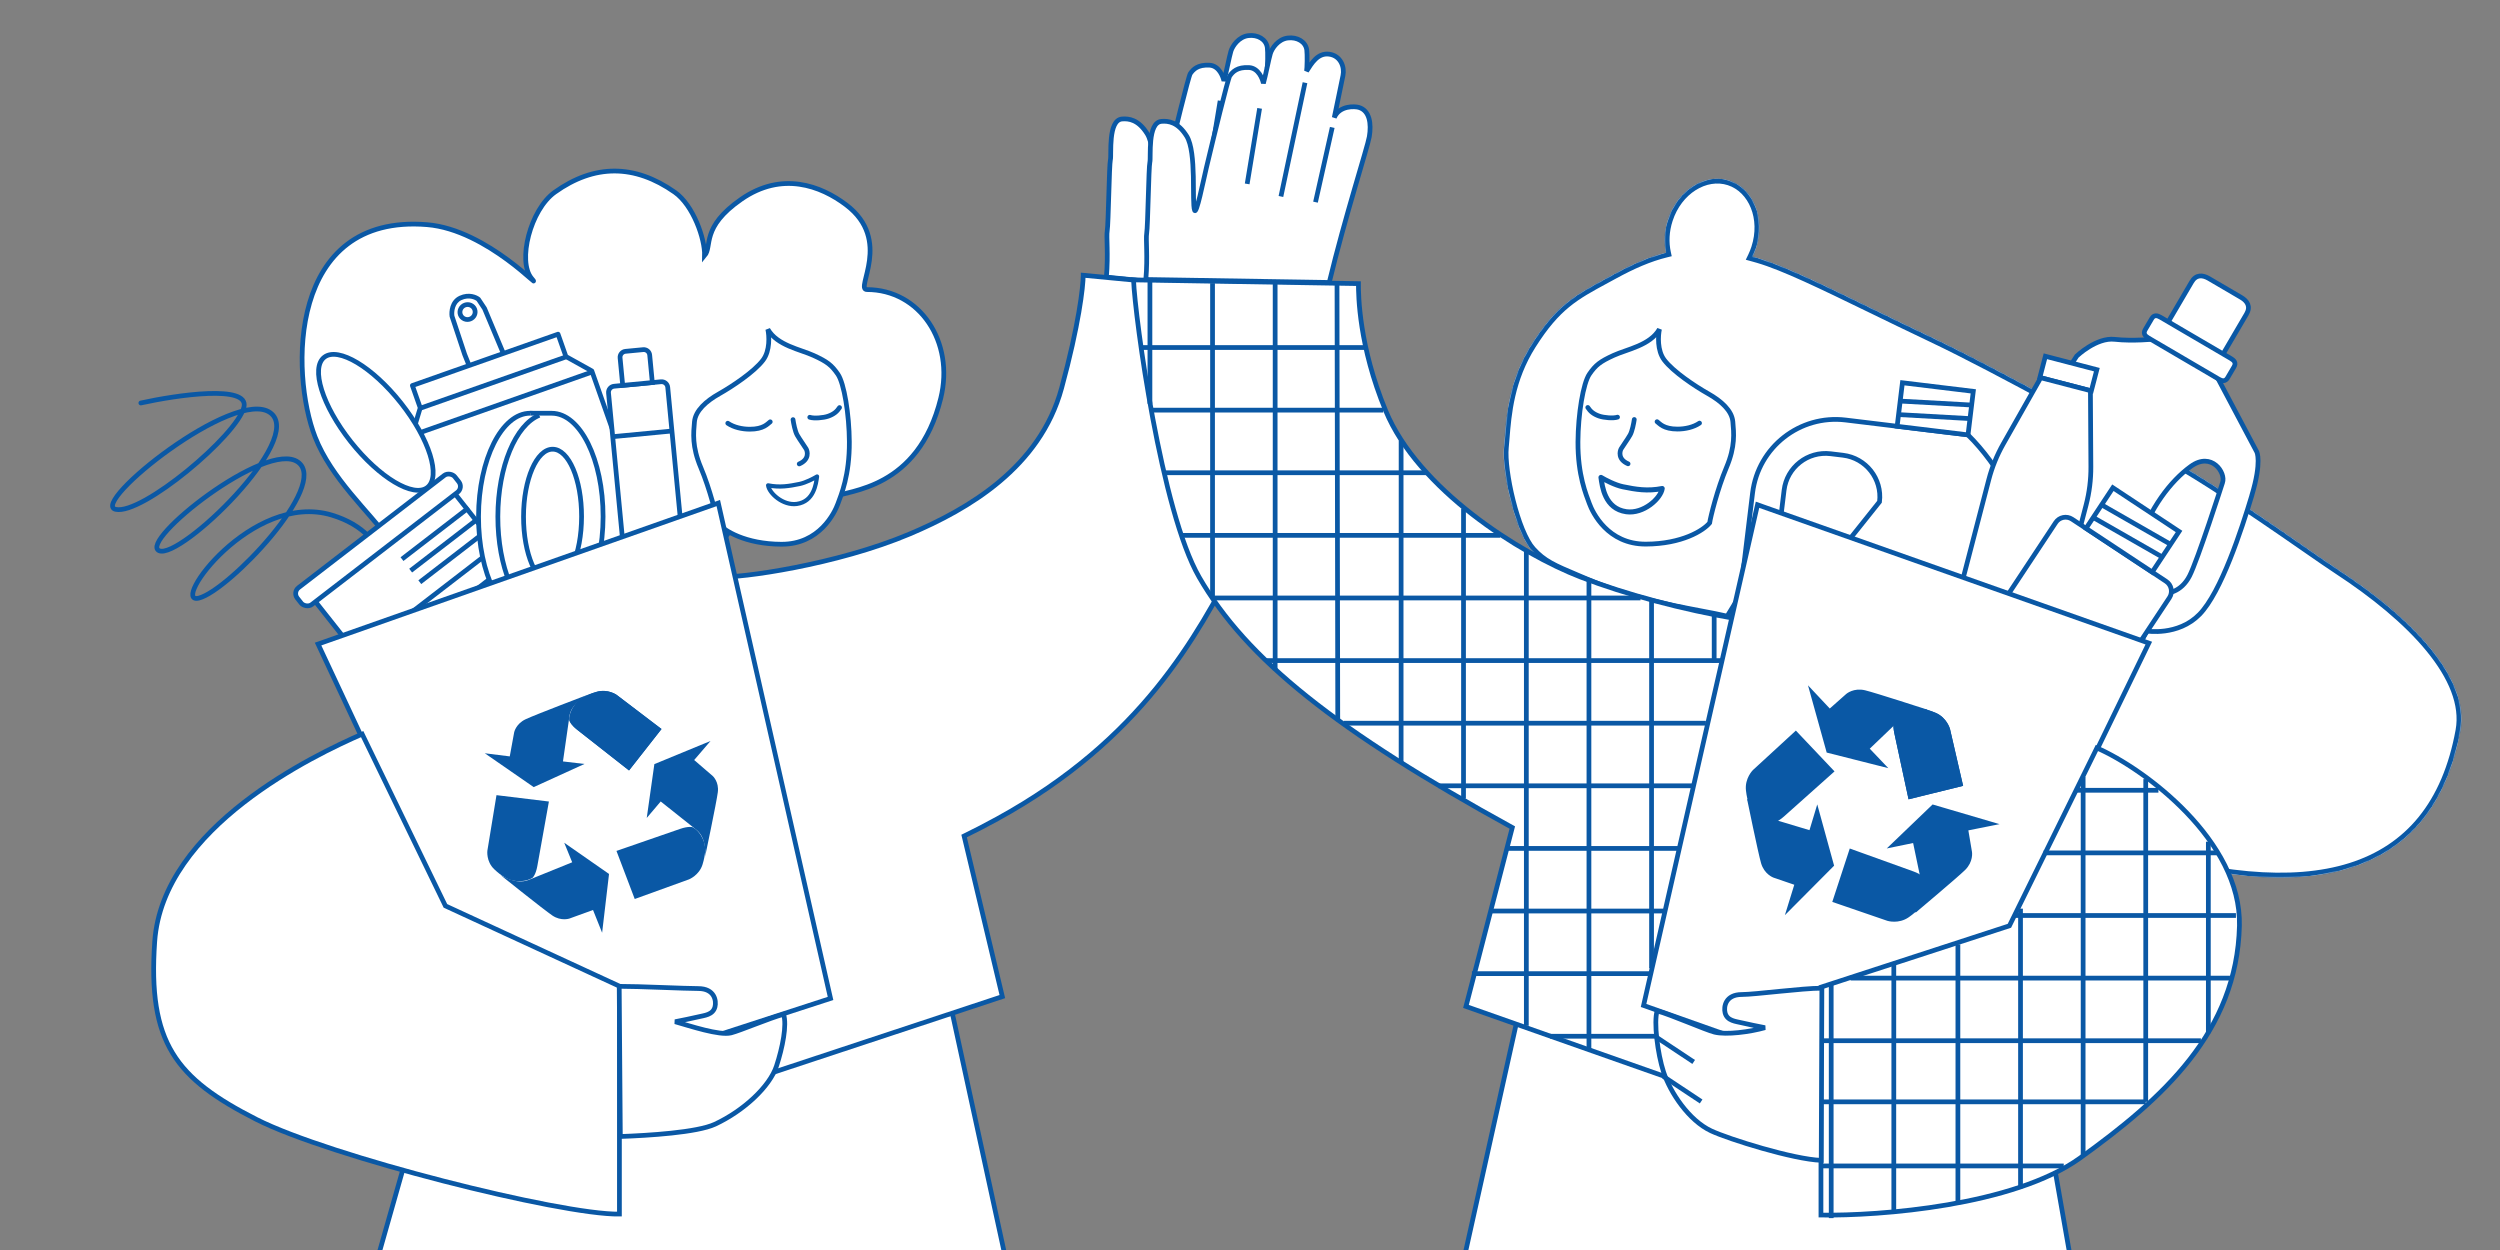 <?xml version="1.0" encoding="UTF-8"?> <svg xmlns="http://www.w3.org/2000/svg" width="2974" height="1487" viewBox="0 0 2974 1487" fill="none"><rect x="0" y="0" width="2974" height="1487" fill="#808080" stroke="none"/><g clip-path="url(#clip0_4400_11168)"><path d="M1581.97 159.835C1579.89 172.279 1547.97 273.112 1529.19 351.053L1316.17 329.661C1318.51 301.826 1315.95 281.74 1317.14 274.781C1318.61 266.082 1319.47 195.722 1320.93 190.079C1322.4 184.435 1317.8 142.894 1334.79 141.55C1342.83 140.914 1354.19 142.174 1364.75 159.137C1376.73 178.384 1370.7 238.222 1374.12 247.287C1376.33 253.156 1384.34 212.842 1388.23 196.443C1396.55 161.407 1413.77 90.692 1416.01 87.485C1419.44 82.599 1424.76 76.741 1438.94 77.549C1450.29 78.196 1455.03 91.337 1455.99 96.299C1458.64 87.125 1462.28 67.5 1464.32 60.821C1466.19 54.709 1473.5 43.853 1484.86 42.402C1496.23 40.95 1506.24 46.852 1507.57 56.505C1508.31 61.837 1507.98 78.625 1507.3 81.87C1513.33 72.325 1520.71 59.799 1534.3 61.632C1547.9 63.465 1552.81 76.919 1550.63 87.123C1546.87 104.748 1543.15 124.103 1540.27 137.12C1546.56 122.273 1565.02 123.621 1569.55 124.963C1582.39 128.764 1584.58 144.281 1581.97 159.835Z" fill="white" stroke="#0A58A5" stroke-width="5.642"></path><path d="M1537.89 142.586L1517.97 231.456" stroke="#0A58A5" stroke-width="5.642"></path><path d="M1451.49 119.894L1436.67 209.756" stroke="#0A58A5" stroke-width="5.642"></path><path d="M1505.48 89.358L1476.84 224.715" stroke="#0A58A5" stroke-width="5.642"></path><path d="M1119.12 473.743C1092.26 582.864 1008.88 582.864 991.534 591.257L927.124 438.489C911.456 469.267 880.455 541.23 881.798 582.864C883.477 634.906 858.295 629.869 849.901 665.123C841.507 700.378 806.253 710.45 770.999 733.953C735.745 757.456 702.169 740.668 655.164 742.347C608.158 744.026 588.011 713.808 554.437 710.45C520.863 707.093 481.694 666.852 463.521 642.189C438.694 608.495 393.948 568.931 374.851 519.825C345.473 444.281 342.468 253.824 508.047 267.254C580.235 273.11 649.064 351.193 632.276 331.048C615.488 310.902 630.74 249.525 659.976 228.642C706.981 195.067 754.826 195.067 802.671 228.643C824.658 244.072 838.709 284.042 838.149 304.187C847.662 292.996 833.449 270.612 881.798 237.036C930.146 203.461 976.425 220.859 1006.64 243.752C1062.04 285.721 1016.72 344.478 1031.21 344.478C1094.13 344.478 1135.65 406.592 1119.12 473.743Z" fill="white" stroke="#0A58A5" stroke-width="5.642"></path><path d="M1257.95 1781.37L1128.58 1185.55H537.653L368.455 1781.37H1257.95Z" fill="white" stroke="#0A58A5" stroke-width="5.64"></path><path fill-rule="evenodd" clip-rule="evenodd" d="M856.615 686.113C879.489 688.019 995.114 672.046 1082.41 635.113C1151.93 605.702 1237.12 556.166 1262.85 461.814C1283.44 386.332 1288.58 340.776 1288.58 327.434L1557.35 353.166C1555.44 397.96 1540.76 543.1 1497.3 618.581C1489.14 632.761 1480.99 648.188 1472.36 664.545C1423.53 757.033 1358.99 879.273 1186.49 974.022C1172.81 981.537 1159.61 988.358 1146.9 994.547L1192.37 1185.55L690.513 1351.55L530.908 1071.35L904.958 1011.78L856.615 686.113Z" fill="white"></path><path d="M1082.41 635.113L1081.31 632.516L1081.31 632.516L1082.41 635.113ZM856.615 686.113L856.849 683.302L853.302 683.006L853.825 686.527L856.615 686.113ZM1262.85 461.814L1260.13 461.072L1262.85 461.814ZM1288.58 327.434L1288.85 324.626L1285.76 324.33V327.434H1288.58ZM1557.35 353.166L1560.16 353.286L1560.28 350.613L1557.61 350.358L1557.35 353.166ZM1497.3 618.581L1494.86 617.174L1494.86 617.174L1497.3 618.581ZM1472.36 664.545L1474.85 665.862L1474.85 665.862L1472.36 664.545ZM1186.49 974.022L1187.85 976.495L1186.49 974.022ZM1146.9 994.547L1145.66 992.011L1143.63 993.001L1144.15 995.201L1146.9 994.547ZM1192.37 1185.55L1193.26 1188.23L1195.72 1187.41L1195.12 1184.89L1192.37 1185.55ZM690.513 1351.55L688.062 1352.94L689.205 1354.95L691.399 1354.23L690.513 1351.55ZM530.908 1071.35L530.465 1068.57L526.44 1069.21L528.457 1072.75L530.908 1071.35ZM904.958 1011.78L905.402 1014.56L908.158 1014.12L907.748 1011.36L904.958 1011.78ZM1081.31 632.516C1037.91 650.879 987.381 664.059 944.811 672.41C923.537 676.583 904.283 679.543 888.941 681.34C873.515 683.147 862.255 683.752 856.849 683.302L856.381 688.924C862.412 689.426 874.183 688.749 889.598 686.944C905.097 685.128 924.494 682.144 945.897 677.946C988.682 669.553 1039.62 656.281 1083.51 637.711L1081.31 632.516ZM1260.13 461.072C1234.77 554.068 1150.72 603.151 1081.31 632.516L1083.51 637.711C1153.14 608.253 1239.47 558.265 1265.57 462.556L1260.13 461.072ZM1285.76 327.434C1285.76 340.405 1280.69 385.679 1260.13 461.072L1265.57 462.556C1286.18 386.986 1291.41 341.148 1291.41 327.434H1285.76ZM1557.61 350.358L1288.85 324.626L1288.32 330.242L1557.08 355.974L1557.61 350.358ZM1499.75 619.989C1521.73 581.808 1536.33 526.252 1545.68 474.871C1555.05 423.418 1559.21 375.806 1560.16 353.286L1554.53 353.046C1553.58 375.32 1549.45 422.674 1540.13 473.861C1530.8 525.118 1516.34 579.873 1494.86 617.174L1499.75 619.989ZM1474.85 665.862C1483.49 649.494 1491.61 634.115 1499.75 619.989L1494.86 617.174C1486.66 631.407 1478.49 646.881 1469.86 663.228L1474.85 665.862ZM1187.85 976.495C1361.1 881.328 1425.97 758.455 1474.85 665.862L1469.86 663.228C1421.09 755.611 1356.87 877.217 1185.14 971.55L1187.85 976.495ZM1148.13 997.084C1160.89 990.873 1174.13 984.031 1187.85 976.495L1185.14 971.55C1171.5 979.043 1158.34 985.842 1145.66 992.011L1148.13 997.084ZM1195.12 1184.89L1149.64 993.894L1144.15 995.201L1189.63 1186.2L1195.12 1184.89ZM691.399 1354.23L1193.26 1188.23L1191.49 1182.87L689.627 1348.87L691.399 1354.23ZM528.457 1072.75L688.062 1352.94L692.964 1350.15L533.359 1069.96L528.457 1072.75ZM904.514 1008.99L530.465 1068.57L531.352 1074.14L905.402 1014.56L904.514 1008.99ZM853.825 686.527L902.168 1012.19L907.748 1011.36L859.405 685.699L853.825 686.527Z" fill="#0A58A5"></path><path d="M907.773 428.325C916.234 417.107 915.044 399.239 913.392 391.707C924.461 411.057 951.97 415.563 967.925 422.883C983.881 430.202 989.22 434.231 996.719 445.124C1004.22 456.017 1010.2 493.008 1010.39 525.621C1010.61 565.6 1000.68 588.49 996.807 599.186C992.931 609.881 974.933 647.637 929.516 647.431C886.723 647.238 861.171 631.329 853.724 622.22C852.739 615.192 844.465 581.714 833.744 556.343C823.023 530.972 824.989 515.17 826.112 501.875C827.235 488.579 839.978 477.239 855.475 468.498C870.971 459.758 897.197 442.348 907.773 428.325Z" fill="white" stroke="#0A58A5" stroke-width="5.642" stroke-linecap="round"></path><path d="M951.121 575.729C958.552 574.21 968.117 569.167 971.971 566.836C970.777 575.364 968.378 596.601 947.879 599.474C931.48 601.771 915.043 586.756 913.73 577.385C927.858 580.183 938.929 578.221 951.121 575.729Z" stroke="#0A58A5" stroke-width="5" stroke-linecap="round" stroke-linejoin="round"></path><path d="M943.383 499.179C943.985 503.474 945.821 513.17 948.352 517.593C951.515 523.122 957.432 531.25 959.013 534.015C960.595 536.779 963.161 546.572 950.769 551.891" stroke="#0A58A5" stroke-width="5.642" stroke-linecap="round"></path><path d="M916.28 501.781C913.207 504.003 908.561 510.626 891.834 510.581C882.943 510.557 873.021 508.439 865.758 503.485" stroke="#0A58A5" stroke-width="5.642" stroke-linecap="round"></path><path d="M998.709 484.855C995.769 489.448 991.929 492.757 985.216 495.107C979.523 497.099 968.313 498.072 963.299 496.386" stroke="#0A58A5" stroke-width="5.642" stroke-linecap="round"></path><path d="M167.551 479.384C211.08 469.806 296.552 457.367 290.206 484.228C282.274 517.805 169.061 612.745 137.654 605.943C106.248 599.142 279.384 460.164 321.613 491.03C363.841 521.895 214.26 665.974 189.308 655.14C164.356 644.306 316.908 522.591 354.513 549.74C392.117 576.889 271.582 702.823 236.515 711.518C201.447 720.213 299.648 584.012 394.654 612.733C470.659 635.709 467.225 705.374 456.007 737.334" stroke="#0A58A5" stroke-width="5.642" stroke-linecap="round" stroke-linejoin="round"></path><path fill-rule="evenodd" clip-rule="evenodd" d="M552.79 421.685L537.691 376.172C536.917 370.812 537.862 358.957 547.829 354.417C557.796 349.877 566.196 353.614 569.149 356.05L576.441 367.037L599.204 421.386L558.415 435.762L552.79 421.685ZM564.401 374.839C566.493 370.35 564.512 365.089 559.977 363.089C555.442 361.089 550.069 363.106 547.977 367.595C545.885 372.084 547.866 377.344 552.401 379.344C556.936 381.345 562.309 379.327 564.401 374.839Z" fill="white"></path><path d="M537.691 376.172L534.876 376.602C534.899 376.762 534.936 376.92 534.987 377.073L537.691 376.172ZM552.79 421.685L550.086 422.587C550.104 422.638 550.122 422.69 550.143 422.74L552.79 421.685ZM547.829 354.417L548.994 356.954L548.994 356.954L547.829 354.417ZM569.149 356.05L571.535 354.496C571.385 354.27 571.202 354.067 570.992 353.894L569.149 356.05ZM576.441 367.037L579.071 365.94C579.005 365.78 578.923 365.628 578.827 365.483L576.441 367.037ZM599.204 421.386L600.13 424.019C600.87 423.758 601.472 423.211 601.794 422.505C602.117 421.799 602.131 420.997 601.835 420.289L599.204 421.386ZM558.415 435.762L555.768 436.818C556.323 438.208 557.9 438.904 559.341 438.396L558.415 435.762ZM534.987 377.073L550.086 422.587L555.493 420.783L540.394 375.27L534.987 377.073ZM546.665 351.88C540.753 354.573 537.588 359.432 536.03 364.156C534.489 368.829 534.439 373.572 534.876 376.602L540.505 375.741C540.169 373.411 540.205 369.547 541.435 365.818C542.648 362.139 544.939 358.801 548.994 356.954L546.665 351.88ZM570.992 353.894C567.391 350.925 557.841 346.789 546.665 351.88L548.994 356.954C557.752 352.965 565 356.303 567.306 358.205L570.992 353.894ZM578.827 365.483L571.535 354.496L566.763 357.603L574.055 368.59L578.827 365.483ZM601.835 420.289L579.071 365.94L573.811 368.134L596.574 422.483L601.835 420.289ZM559.341 438.396L600.13 424.019L598.279 418.752L557.49 433.129L559.341 438.396ZM550.143 422.74L555.768 436.818L561.062 434.707L555.437 420.63L550.143 422.74ZM558.785 365.646C561.897 367.018 563.253 370.626 561.82 373.7L566.982 375.977C569.733 370.074 567.127 363.16 561.169 360.532L558.785 365.646ZM550.558 368.733C551.991 365.659 555.673 364.273 558.785 365.646L561.169 360.532C555.21 357.904 548.148 360.554 545.396 366.457L550.558 368.733ZM553.593 376.788C550.481 375.415 549.125 371.808 550.558 368.733L545.396 366.457C542.645 372.36 545.251 379.273 551.209 381.901L553.593 376.788ZM561.82 373.7C560.387 376.775 556.705 378.16 553.593 376.788L551.209 381.901C557.168 384.529 564.23 381.88 566.982 375.977L561.82 373.7Z" fill="#0A58A5"></path><path d="M663.857 397.542L490.559 458.604L499.918 485.165L490.472 516.485L583.913 781.678L626.441 807.748C630.967 811.13 643.633 816.526 658.092 811.059C672.551 805.591 726.261 786.884 751.308 778.214C769.243 772.006 778.431 766.515 783.83 755.534C787.381 748.312 794.07 720.233 797.464 706.433L767.34 620.941L704.023 441.24L673.216 424.103L663.857 397.542Z" fill="white" stroke="#0A58A5" stroke-width="5.642" stroke-linejoin="round"></path><path d="M498.795 486.027L673.364 424.518" stroke="#0A58A5" stroke-width="5.642" stroke-linejoin="round"></path><path d="M491.336 517.578L704.462 442.483" stroke="#0A58A5" stroke-width="5.642" stroke-linejoin="round"></path><path d="M582.918 781.562L796.886 704.913" stroke="#0A58A5" stroke-width="5.642" stroke-linejoin="round"></path><rect x="3.984" y="0.491" width="209.886" height="92.598" transform="matrix(0.792 -0.61 0.62 0.784 366.466 711.068)" fill="white" stroke="#0A58A5" stroke-width="5.642"></rect><ellipse cx="37.687" cy="98.849" rx="37.687" ry="98.849" transform="matrix(0.792 -0.61 0.62 0.784 355.979 447.896)" fill="white" stroke="#0A58A5" stroke-width="5.642" stroke-linejoin="round"></ellipse><rect width="236.655" height="25.509" rx="8.927" transform="matrix(0.792 -0.61 0.62 0.784 348.086 704.512)" fill="white" stroke="#0A58A5" stroke-width="5.642" stroke-linejoin="round"></rect><rect width="236.655" height="25.509" rx="8.927" transform="matrix(0.792 -0.61 0.62 0.784 413.346 787.064)" fill="white" stroke="#0A58A5" stroke-width="5.642" stroke-linejoin="round"></rect><path d="M557.494 604.034L478.201 665.117" stroke="#0A58A5" stroke-width="5.642" stroke-linejoin="round"></path><path d="M567.802 617.729L488.51 678.812" stroke="#0A58A5" stroke-width="5.642" stroke-linejoin="round"></path><path d="M578.681 631.483L499.389 692.566" stroke="#0A58A5" stroke-width="5.642" stroke-linejoin="round"></path><path d="M786.319 454.115L730.518 459.461C726.475 459.848 723.511 463.44 723.899 467.483L747.136 710.062C747.523 714.105 751.115 717.069 755.158 716.682L810.959 711.336C815.003 710.949 817.966 707.357 817.579 703.314L794.342 460.735C793.954 456.692 790.363 453.728 786.319 454.115Z" fill="white" stroke="#0A58A5" stroke-width="5.642" stroke-miterlimit="10"></path><path d="M729.061 519.451L799.517 512.702" stroke="#0A58A5" stroke-width="5.642" stroke-miterlimit="10"></path><path d="M744.078 417.948L765.118 415.932C766.997 415.752 768.869 416.326 770.325 417.527C771.78 418.728 772.699 420.458 772.879 422.337L776.015 455.073L740.779 458.449L737.643 425.712C737.463 423.833 738.036 421.961 739.237 420.505C740.438 419.049 742.169 418.13 744.048 417.95L744.078 417.948Z" fill="white" stroke="#0A58A5" stroke-width="5.642" stroke-miterlimit="10"></path><path d="M691.874 614.665C691.995 546.739 664.643 491.625 630.783 491.564C596.922 491.504 569.375 546.521 569.254 614.447C569.133 682.374 596.485 737.488 630.345 737.548C664.206 737.609 691.753 682.592 691.874 614.665Z" fill="white" stroke="#0A58A5" stroke-width="5.642" stroke-miterlimit="10"></path><path d="M630.344 737.547L655.893 737.592C689.752 737.653 717.301 682.634 717.422 614.709C717.543 546.785 690.189 491.668 656.33 491.608L630.781 491.563" fill="white"></path><path d="M630.344 737.547L655.893 737.592C689.752 737.653 717.301 682.634 717.422 614.709C717.543 546.785 690.189 491.668 656.33 491.608L630.781 491.563" stroke="#0A58A5" stroke-width="5.642" stroke-miterlimit="10"></path><path d="M641.512 735.291C613.336 724.203 592.134 674.307 592.24 614.485C592.346 554.911 613.519 505.297 641.569 494.019" fill="white"></path><path d="M641.512 735.291C613.336 724.203 592.134 674.307 592.24 614.485C592.346 554.911 613.519 505.297 641.569 494.019" stroke="#0A58A5" stroke-width="5.642" stroke-miterlimit="10"></path><path d="M691.834 614.667C691.913 570.349 676.521 534.395 657.456 534.361C638.391 534.327 622.872 570.227 622.793 614.545C622.714 658.862 638.106 694.817 657.171 694.85C676.236 694.884 691.755 658.985 691.834 614.667Z" fill="white" stroke="#0A58A5" stroke-width="5.642" stroke-miterlimit="10"></path><path d="M630.15 1304.04L378.375 766.176L854.485 598.418L988.003 1187.73L630.15 1304.04Z" fill="white" stroke="#0A58A5" stroke-width="5.642"></path><path d="M755.078 1069.46L819.68 1046.07C819.68 1046.07 831.796 1041.24 835.74 1028.38C839.685 1015.53 839.172 1008.31 838.131 1003.83C837.105 999.331 832.608 988.235 823.733 983.987C823.733 983.987 818.995 982.603 808.944 986.092C798.893 989.582 733.348 1012.26 733.348 1012.26L755.078 1069.46Z" fill="#0A58A5"></path><path d="M785.982 953.425L769.364 973.022L778.424 908.99L845.254 881.457L825.789 904.127L847.817 923.098C847.817 923.098 855.526 929.879 853.923 942.4C852.312 954.897 838.81 1018.99 838.81 1018.99C838.81 1018.99 841.309 997.333 828.586 987.324C815.84 977.323 785.982 953.425 785.982 953.425Z" fill="#0A58A5"></path><path d="M590.617 945.912L579.775 1012.02C579.775 1012.02 578.157 1024.65 587.807 1033.91C597.456 1043.16 604.215 1046.03 608.777 1047.22C613.331 1048.38 625.585 1049.63 633.8 1043.97C633.8 1043.97 637.375 1040.53 639.201 1030.31C641.027 1020.1 652.978 953.492 652.978 953.492L590.617 945.912Z" fill="#0A58A5"></path><path d="M680.679 1025.77L671.215 1002.55L724.499 1039.67L716.283 1109.59L705.457 1082.51L677.447 1092.69C677.447 1092.69 667.508 1096.19 657.031 1089.06C646.555 1081.94 595.413 1040.95 595.413 1040.95C595.413 1040.95 613.704 1053.04 629.035 1046.7C644.358 1040.43 680.679 1025.77 680.679 1025.77Z" fill="#0A58A5"></path><path d="M786.927 867.255L733.491 826.589C733.491 826.589 723.06 819.214 709.872 822.981C696.685 826.748 690.661 831.122 687.284 834.434C683.907 837.746 676.531 847.539 677.395 857.197C677.395 857.197 678.612 861.867 686.803 868.271C694.994 874.675 748.288 916.53 748.288 916.53L786.927 867.255Z" fill="#0A58A5"></path><path d="M669.703 905.787L695.256 908.817L634.895 936.348L576.71 896.087L606.408 899.805L611.646 871.201C611.646 871.201 613.6 861.118 625.313 855.594C637.011 850.101 699.734 826.24 699.734 826.24C699.734 826.24 679.597 836.001 677.407 852.015C675.21 868.006 669.703 905.787 669.703 905.787Z" fill="#0A58A5"></path><path d="M786.927 867.239L733.491 826.573C733.491 826.573 723.06 819.199 709.872 822.965C696.685 826.732 690.661 831.106 687.284 834.418C683.907 837.73 676.531 847.523 677.395 857.182C677.395 857.182 678.612 861.851 686.803 868.255C694.994 874.659 748.288 916.514 748.288 916.514L786.927 867.239Z" fill="#0A58A5"></path><path d="M184.045 1120.07C193.515 983.705 374.337 897.942 430.825 873.293L529.873 1077.62L736.863 1173.14V1444.28C667.023 1445.31 391.495 1375.65 304.917 1331.6C209.227 1282.91 175.651 1240.94 184.045 1120.07Z" fill="white" stroke="#0A58A5" stroke-width="5.642"></path><path d="M830.609 1175.98C815.003 1175.98 760.264 1173.32 736.619 1173.32L737.949 1351.99C771.052 1350.8 829.279 1347.29 850.559 1337.36C884.697 1321.43 915.731 1292.58 923.711 1268.19C930.89 1246.26 936.273 1219.43 932.135 1206.57C915.731 1211 880.263 1226.08 869.623 1228.74C855.791 1232.19 820.855 1220.46 803.121 1215.44C809.919 1214.11 824.934 1211.09 830.609 1209.67C837.702 1207.9 848.121 1207.46 850.559 1197.7C852.333 1190.61 850.116 1175.98 830.609 1175.98Z" fill="white" stroke="#0A58A5" stroke-width="5.642"></path><mask id="path-47-inside-1_4400_11168" fill="white"><path fill-rule="evenodd" clip-rule="evenodd" d="M2084.81 305.344C2086.38 302.096 2087.76 298.684 2088.91 295.124C2100.24 260.186 2086.01 224.272 2057.13 214.908C2028.25 205.543 1995.65 226.273 1984.32 261.211C1979.94 274.733 1979.38 288.402 1982.02 300.621C1961.63 305.615 1941.63 314.41 1919.48 326.522C1916.17 328.329 1912.99 330.054 1909.9 331.722C1873.13 351.628 1851.37 363.402 1821.94 409.871C1795.67 451.345 1792.37 492.529 1790.09 521.099C1789.77 525.065 1789.47 528.788 1789.13 532.235C1786.37 560.512 1802.81 633.405 1821.94 654.597C1835.64 669.774 1848.26 675.1 1875.56 686.622C1878.75 687.972 1882.15 689.406 1885.78 690.952C1938.33 713.351 1984.4 722.104 2021.73 729.198C2034.15 731.559 2045.61 733.737 2056.02 736.173L2105.68 654.597C2156.52 671.217 2159.42 712.161 2161.7 744.331C2163.34 767.403 2164.66 785.962 2183.1 787.799C2227.28 792.197 2270.83 813.826 2283.07 824.499C2285 826.183 2288.81 830.814 2294.39 837.591C2324.19 873.765 2404.32 971.064 2517.11 1007.5C2747.65 1081.98 2894.84 1044.74 2926.76 869.178C2938.27 805.858 2868.24 734.401 2781.34 677.652C2772.52 671.892 2759.19 662.646 2742.92 651.368C2680.9 608.366 2576.29 535.834 2517.11 514.501C2507.04 510.87 2476.61 494.541 2438.73 474.207C2394.88 450.676 2341.05 421.783 2297.21 401.004C2271.88 389 2248.21 377.488 2226.32 366.842C2167.95 338.455 2122.25 316.228 2091.57 307.255C2089.29 306.588 2087.03 305.951 2084.81 305.344Z"></path></mask><path fill-rule="evenodd" clip-rule="evenodd" d="M2084.81 305.344C2086.38 302.096 2087.76 298.684 2088.91 295.124C2100.24 260.186 2086.01 224.272 2057.13 214.908C2028.25 205.543 1995.65 226.273 1984.32 261.211C1979.94 274.733 1979.38 288.402 1982.02 300.621C1961.63 305.615 1941.63 314.41 1919.48 326.522C1916.17 328.329 1912.99 330.054 1909.9 331.722C1873.13 351.628 1851.37 363.402 1821.94 409.871C1795.67 451.345 1792.37 492.529 1790.09 521.099C1789.77 525.065 1789.47 528.788 1789.13 532.235C1786.37 560.512 1802.81 633.405 1821.94 654.597C1835.64 669.774 1848.26 675.1 1875.56 686.622C1878.75 687.972 1882.15 689.406 1885.78 690.952C1938.33 713.351 1984.4 722.104 2021.73 729.198C2034.15 731.559 2045.61 733.737 2056.02 736.173L2105.68 654.597C2156.52 671.217 2159.42 712.161 2161.7 744.331C2163.34 767.403 2164.66 785.962 2183.1 787.799C2227.28 792.197 2270.83 813.826 2283.07 824.499C2285 826.183 2288.81 830.814 2294.39 837.591C2324.19 873.765 2404.32 971.064 2517.11 1007.5C2747.65 1081.98 2894.84 1044.74 2926.76 869.178C2938.27 805.858 2868.24 734.401 2781.34 677.652C2772.52 671.892 2759.19 662.646 2742.92 651.368C2680.9 608.366 2576.29 535.834 2517.11 514.501C2507.04 510.87 2476.61 494.541 2438.73 474.207C2394.88 450.676 2341.05 421.783 2297.21 401.004C2271.88 389 2248.21 377.488 2226.32 366.842C2167.95 338.455 2122.25 316.228 2091.57 307.255C2089.29 306.588 2087.03 305.951 2084.81 305.344Z" fill="white"></path><path d="M2088.91 295.124L2083.54 293.384L2083.54 293.384L2088.91 295.124ZM2084.81 305.344L2079.73 302.889L2076.78 309L2083.33 310.786L2084.81 305.344ZM2057.13 214.908L2055.39 220.274L2055.39 220.274L2057.13 214.908ZM1984.32 261.211L1978.95 259.471L1978.95 259.471L1984.32 261.211ZM1982.02 300.621L1983.36 306.101L1988.69 304.795L1987.53 299.429L1982.02 300.621ZM1919.48 326.522L1916.77 321.572L1916.77 321.572L1919.48 326.522ZM1909.9 331.722L1907.22 326.761L1907.22 326.761L1909.9 331.722ZM1821.94 409.871L1826.71 412.89L1826.71 412.89L1821.94 409.871ZM1790.09 521.099L1795.71 521.549L1790.09 521.099ZM1789.13 532.235L1783.52 531.685L1783.52 531.685L1789.13 532.235ZM1821.94 654.597L1817.75 658.377L1817.75 658.377L1821.94 654.597ZM1875.56 686.622L1877.75 681.425L1877.75 681.425L1875.56 686.622ZM1885.78 690.952L1883.57 696.142L1883.57 696.142L1885.78 690.952ZM2021.73 729.198L2022.78 723.655L2022.78 723.655L2021.73 729.198ZM2056.02 736.173L2054.74 741.666L2058.72 742.598L2060.84 739.106L2056.02 736.173ZM2105.68 654.597L2107.43 649.235L2103.19 647.846L2100.86 651.664L2105.68 654.597ZM2161.7 744.331L2156.08 744.73L2156.08 744.73L2161.7 744.331ZM2183.1 787.799L2183.66 782.185L2183.66 782.185L2183.1 787.799ZM2283.07 824.499L2279.36 828.751L2279.36 828.751L2283.07 824.499ZM2294.39 837.591L2298.75 834.005L2298.75 834.005L2294.39 837.591ZM2517.11 1007.5L2515.37 1012.87L2515.37 1012.87L2517.11 1007.5ZM2926.76 869.178L2932.31 870.187L2932.31 870.187L2926.76 869.178ZM2781.34 677.652L2784.43 672.929L2784.43 672.929L2781.34 677.652ZM2742.92 651.368L2746.14 646.732L2746.14 646.732L2742.92 651.368ZM2517.11 514.501L2519.02 509.193L2519.02 509.193L2517.11 514.501ZM2438.73 474.207L2441.39 469.236L2441.39 469.236L2438.73 474.207ZM2297.21 401.004L2294.79 406.102L2294.79 406.102L2297.21 401.004ZM2226.32 366.842L2228.79 361.769L2228.79 361.769L2226.32 366.842ZM2091.57 307.255L2093.15 301.84L2093.15 301.84L2091.57 307.255ZM2083.54 293.384C2082.47 296.699 2081.19 299.873 2079.73 302.889L2089.89 307.798C2091.57 304.319 2093.04 300.668 2094.28 296.864L2083.54 293.384ZM2055.39 220.274C2080.39 228.383 2094.24 260.409 2083.54 293.384L2094.28 296.864C2106.24 259.964 2091.62 220.162 2058.87 209.541L2055.39 220.274ZM1989.69 262.951C2000.38 229.976 2030.38 212.166 2055.39 220.274L2058.87 209.541C2026.11 198.92 1990.92 222.571 1978.95 259.471L1989.69 262.951ZM1987.53 299.429C1985.11 288.209 1985.6 275.551 1989.69 262.951L1978.95 259.471C1974.27 273.915 1973.65 288.595 1976.51 301.813L1987.53 299.429ZM1922.19 331.472C1944.11 319.484 1963.63 310.933 1983.36 306.101L1980.68 295.141C1959.63 300.296 1939.15 309.336 1916.77 321.572L1922.19 331.472ZM1912.59 336.684C1915.67 335.016 1918.87 333.286 1922.19 331.472L1916.77 321.572C1913.48 323.372 1910.3 325.092 1907.22 326.761L1912.59 336.684ZM1826.71 412.89C1841.19 390.026 1853.61 375.966 1866.75 365.199C1879.97 354.358 1894.11 346.684 1912.59 336.684L1907.22 326.761C1888.92 336.666 1873.8 344.831 1859.59 356.472C1845.3 368.186 1832.13 383.247 1817.18 406.852L1826.71 412.89ZM1795.71 521.549C1798 493.013 1801.25 453.086 1826.71 412.89L1817.18 406.852C1790.1 449.604 1786.75 492.046 1784.46 520.649L1795.71 521.549ZM1794.75 532.784C1795.09 529.278 1795.39 525.503 1795.71 521.549L1784.46 520.649C1784.14 524.627 1783.85 528.297 1783.52 531.685L1794.75 532.784ZM1826.13 650.818C1822.01 646.255 1817.69 638.454 1813.58 628.381C1809.52 618.429 1805.83 606.709 1802.8 594.693C1796.68 570.446 1793.46 545.925 1794.75 532.784L1783.52 531.685C1782.04 546.821 1785.66 572.885 1791.86 597.453C1794.98 609.843 1798.82 622.088 1803.13 632.647C1807.4 643.086 1812.31 652.343 1817.75 658.377L1826.13 650.818ZM1877.75 681.425C1850.3 669.837 1838.86 664.925 1826.13 650.818L1817.75 658.377C1832.41 674.623 1846.22 680.363 1873.36 691.82L1877.75 681.425ZM1887.99 685.762C1884.35 684.212 1880.95 682.774 1877.75 681.425L1873.36 691.82C1876.56 693.17 1879.95 694.601 1883.57 696.142L1887.99 685.762ZM2022.78 723.655C1985.47 716.565 1939.93 707.901 1887.99 685.762L1883.57 696.142C1936.73 718.801 1983.32 727.643 2020.67 734.74L2022.78 723.655ZM2057.31 730.68C2046.76 728.211 2035.18 726.011 2022.78 723.655L2020.67 734.74C2033.13 737.107 2044.47 739.263 2054.74 741.666L2057.31 730.68ZM2100.86 651.664L2051.2 733.24L2060.84 739.106L2110.5 657.531L2100.86 651.664ZM2167.33 743.932C2166.2 728.015 2164.89 708.715 2157.04 691.314C2149.02 673.524 2134.35 658.035 2107.43 649.235L2103.93 659.96C2127.85 667.78 2140.05 681.072 2146.76 695.952C2153.64 711.22 2154.92 728.477 2156.08 744.73L2167.33 743.932ZM2183.66 782.185C2180.03 781.824 2177.63 780.698 2175.89 779.199C2174.09 777.653 2172.6 775.369 2171.4 772.088C2168.89 765.249 2168.17 755.762 2167.33 743.932L2156.08 744.73C2156.87 755.972 2157.63 767.3 2160.8 775.968C2162.44 780.441 2164.84 784.583 2168.53 787.755C2172.27 790.973 2176.95 792.856 2182.55 793.413L2183.66 782.185ZM2286.77 820.246C2279.96 814.302 2265.33 805.946 2247.18 798.569C2228.89 791.134 2206.42 784.451 2183.66 782.185L2182.55 793.413C2203.96 795.545 2225.35 801.875 2242.94 809.022C2260.66 816.228 2273.94 824.022 2279.36 828.751L2286.77 820.246ZM2298.75 834.005C2295.97 830.631 2293.58 827.734 2291.65 825.47C2289.79 823.297 2288.1 821.403 2286.77 820.246L2279.36 828.751C2279.96 829.278 2281.14 830.542 2283.07 832.8C2284.92 834.968 2287.24 837.774 2290.04 841.178L2298.75 834.005ZM2518.84 1002.13C2407.82 966.264 2328.62 870.269 2298.75 834.005L2290.04 841.178C2319.76 877.261 2400.83 975.863 2515.37 1012.87L2518.84 1002.13ZM2921.21 868.169C2905.56 954.264 2861.99 1005.52 2794.72 1026.73C2726.8 1048.14 2633.74 1039.25 2518.84 1002.13L2515.37 1012.87C2631.02 1050.23 2726.83 1059.96 2798.11 1037.49C2870.05 1014.81 2916.04 959.657 2932.31 870.187L2921.21 868.169ZM2778.26 682.376C2821.44 710.579 2860.16 742.266 2886.59 774.526C2913.13 806.921 2926.52 838.937 2921.21 868.169L2932.31 870.187C2938.51 836.099 2922.64 800.726 2895.32 767.375C2867.89 733.89 2828.14 701.473 2784.43 672.929L2778.26 682.376ZM2739.71 656.005C2755.94 667.259 2769.36 676.562 2778.26 682.376L2784.43 672.929C2775.69 667.223 2762.43 658.032 2746.14 646.732L2739.71 656.005ZM2515.2 519.808C2544.14 530.242 2584.62 553.394 2625.93 579.574C2667.12 605.677 2708.68 634.495 2739.71 656.005L2746.14 646.732C2715.14 625.239 2673.39 596.29 2631.97 570.043C2590.68 543.874 2549.26 520.093 2519.02 509.193L2515.2 519.808ZM2436.06 479.178C2454.99 489.339 2472.1 498.524 2485.74 505.622C2499.23 512.641 2509.73 517.837 2515.2 519.808L2519.02 509.193C2514.42 507.534 2504.67 502.75 2490.95 495.613C2477.39 488.555 2460.35 479.409 2441.39 469.236L2436.06 479.178ZM2294.79 406.102C2338.48 426.808 2392.18 455.628 2436.06 479.178L2441.39 469.236C2397.59 445.724 2343.62 416.757 2299.62 395.906L2294.79 406.102ZM2223.86 371.916C2245.74 382.56 2269.44 394.084 2294.79 406.102L2299.62 395.906C2274.33 383.916 2250.68 372.416 2228.79 361.769L2223.86 371.916ZM2089.98 312.67C2120.09 321.474 2165.25 343.415 2223.86 371.916L2228.79 361.769C2170.66 333.495 2124.41 310.982 2093.15 301.84L2089.98 312.67ZM2083.33 310.786C2085.52 311.384 2087.73 312.012 2089.98 312.67L2093.15 301.84C2090.84 301.164 2088.55 300.518 2086.3 299.901L2083.33 310.786Z" fill="#0A58A5" mask="url(#path-47-inside-1_4400_11168)"></path><path d="M1679.2 1778.09L1804.2 1215.89L2435.72 1340.99L2512.28 1778.09H1679.2Z" fill="white" stroke="#0A58A5" stroke-width="5.64"></path><path d="M1880.46 686.517C1986.71 727.608 2153.56 759.226 2233.36 743.266L2303.1 760.999V918.328L2348.42 1410.21L1743.91 1197.25L1799.03 984.446C1589.48 869.342 1482.55 783.913 1426.47 686.517C1381.61 608.601 1350.41 379.197 1348.44 332.959L1615.99 337.392C1615.99 351.166 1616.48 411.338 1648.37 488.562C1686.91 581.869 1807.78 658.413 1880.46 686.517Z" fill="white" stroke="#0A58A5" stroke-width="5.642"></path><path d="M1979.74 428.173C1971.28 416.955 1972.47 399.086 1974.12 391.555C1963.05 410.905 1935.55 415.411 1919.59 422.73C1903.63 430.05 1898.3 434.079 1890.8 444.972C1883.3 455.865 1877.32 492.856 1877.13 525.468C1876.9 565.448 1886.83 588.338 1890.71 599.033C1894.58 609.729 1912.58 647.484 1958 647.279C2000.79 647.086 2026.34 631.176 2033.79 622.068C2034.78 615.04 2043.05 581.562 2053.77 556.191C2064.49 530.82 2062.53 515.018 2061.4 501.722C2060.28 488.427 2047.54 477.086 2032.04 468.346C2016.54 459.606 1990.32 442.196 1979.74 428.173Z" fill="white" stroke="#0A58A5" stroke-width="5.642" stroke-linecap="round"></path><path d="M1930.59 579.051C1921.29 577.151 1909.33 570.842 1904.51 567.926C1906 578.594 1909 605.161 1934.65 608.754C1955.16 611.628 1975.72 592.845 1977.36 581.122C1959.69 584.622 1945.84 582.168 1930.59 579.051Z" stroke="#0A58A5" stroke-width="6" stroke-linecap="round" stroke-linejoin="round"></path><path d="M1944.13 499.027C1943.53 503.322 1941.69 513.018 1939.16 517.441C1936 522.969 1930.08 531.098 1928.5 533.862C1926.92 536.627 1924.35 546.419 1936.75 551.739" stroke="#0A58A5" stroke-width="5.642" stroke-linecap="round"></path><path d="M1971.24 501.629C1974.31 503.851 1978.95 510.473 1995.68 510.429C2004.57 510.405 2014.49 508.287 2021.76 503.333" stroke="#0A58A5" stroke-width="5.642" stroke-linecap="round"></path><path d="M1888.81 484.705C1891.75 489.297 1895.59 492.607 1902.3 494.956C1907.99 496.948 1919.2 497.922 1924.22 496.236" stroke="#0A58A5" stroke-width="5.642" stroke-linecap="round"></path><path d="M2678.73 589.395C2690.89 548.879 2684.64 537.475 2684.64 537.475L2638.15 449.671L2563.45 403.358C2563.45 403.358 2537.34 406.101 2515.62 403.673C2493.84 401.207 2470.45 423.574 2470.45 423.574L2255.02 756.185C2255.02 756.185 2233.69 777.208 2230.11 800.889C2226.53 824.571 2246.77 842.89 2246.77 842.89L2410.82 938.988C2410.82 938.988 2432.95 958.42 2453.2 945.781C2473.45 933.142 2480.5 910.217 2480.5 910.217L2553.4 750.617C2553.4 750.617 2590.88 757.084 2616.54 730.854C2642.2 704.624 2666.59 630.012 2678.75 589.495L2678.73 589.395ZM2564.96 704.467C2551.76 700.564 2530.27 686.702 2543.94 645.793C2557.65 604.819 2581.67 572.526 2606.31 554.716C2630.95 536.907 2648.14 562.46 2643.91 574.188C2643.91 574.188 2614.36 666.455 2604.66 685.19C2594.93 703.988 2578.25 708.343 2565.02 704.504L2564.96 704.467Z" fill="white" stroke="#0A58A5" stroke-width="5.642" stroke-miterlimit="10"></path><path d="M2579.76 382.199L2607.18 335.391C2612.45 326.397 2620.21 326.945 2627.62 331.286L2666.01 353.771C2673.42 358.112 2677.69 364.613 2672.42 373.608L2645 420.416" fill="white"></path><path d="M2579.76 382.199L2607.18 335.391C2612.45 326.397 2620.21 326.945 2627.62 331.286L2666.01 353.771C2673.42 358.112 2677.69 364.613 2672.42 373.608L2645 420.416" stroke="#0A58A5" stroke-width="5.642" stroke-miterlimit="10"></path><path d="M2653.8 426.445L2570.19 377.468C2566.26 375.168 2562.44 374.289 2559.66 379.039L2552.01 392.087C2549.23 396.838 2551.8 399.706 2555.79 402.044L2639.4 451.02C2643.33 453.321 2647.15 454.2 2649.94 449.449L2657.58 436.401C2660.36 431.651 2657.79 428.782 2653.8 426.445Z" fill="white" stroke="#0A58A5" stroke-width="5.642" stroke-miterlimit="10"></path><path d="M2341.15 517.304L2195.6 499.659C2141.07 493.048 2091.47 531.866 2084.85 586.465L2052.48 853.449C2045.76 908.887 2047.26 946.807 2052.31 996.436C2054.63 1019.42 2072.93 1037.6 2095.86 1040.38L2349 1071.06C2371.93 1073.84 2394.04 1060.56 2401.79 1038.8C2418.55 991.818 2429.08 955.285 2435.79 899.917C2456.52 728.919 2415.17 590.828 2341.09 517.295L2341.15 517.304ZM2145.3 691.474C2118.04 688.169 2112.43 665.001 2115.73 637.737L2122.35 583.138C2125.66 555.873 2150.42 536.46 2177.69 539.765L2192.51 541.562C2219.77 544.867 2239.19 569.637 2235.88 596.901L2159.03 693.138L2145.3 691.474Z" fill="white" stroke="#0A58A5" stroke-width="5.642" stroke-miterlimit="10"></path><path d="M2347.43 465.533L2263.12 455.312L2256.84 507.115L2341.15 517.336L2347.43 465.533Z" fill="white" stroke="#0A58A5" stroke-width="5.642" stroke-miterlimit="10"></path><path d="M2260.48 477.134L2345.46 481.832" stroke="#0A58A5" stroke-width="5.642" stroke-miterlimit="10"></path><path d="M2258.53 493.201L2343.5 497.969" stroke="#0A58A5" stroke-width="5.642" stroke-miterlimit="10"></path><path d="M2494.01 439.649L2433.54 423.912L2433.19 423.82L2426.61 449.102L2426.96 449.194L2487.43 464.93L2487.83 465.034L2494.41 439.752L2494.01 439.649Z" fill="white" stroke="#0A58A5" stroke-width="5.642" stroke-miterlimit="10"></path><path d="M2412.59 790.722L2333.51 770.143C2323.39 767.509 2317.31 757.148 2319.95 747.027L2365.9 570.452C2369.74 555.689 2375.52 541.477 2383.03 528.19L2427.67 449.338L2486.77 464.718L2487.3 555.326C2487.39 570.591 2485.5 585.816 2481.66 600.578L2435.7 777.153C2433.07 787.275 2422.71 793.356 2412.59 790.722Z" fill="white" stroke="#0A58A5" stroke-width="5.642" stroke-miterlimit="10"></path><path d="M2576.78 691.566L2464.96 617.625C2458.48 613.343 2449.76 615.121 2445.48 621.598L2337.76 784.494C2333.48 790.97 2335.26 799.692 2341.74 803.974L2453.56 877.915C2460.03 882.197 2468.76 880.419 2473.04 873.943L2580.75 711.047C2585.03 704.57 2583.26 695.848 2576.78 691.566Z" fill="white" stroke="#0A58A5" stroke-width="5.642" stroke-miterlimit="10"></path><path d="M2592.2 632.239L2513.5 580.201L2481.57 628.497L2560.27 680.535L2592.2 632.239Z" fill="white" stroke="#0A58A5" stroke-width="5.642" stroke-miterlimit="10"></path><path d="M2500.05 600.552L2582.1 647.532" stroke="#0A58A5" stroke-width="5.642" stroke-miterlimit="10"></path><path d="M2490.09 615.61L2572.13 662.59" stroke="#0A58A5" stroke-width="5.642" stroke-miterlimit="10"></path><path d="M1955.19 1196.1L2090.73 600.458L2556.21 765.039L2289.44 1314.28L1955.19 1196.1Z" fill="white" stroke="#0A58A5" stroke-width="5.642"></path><path d="M2183.23 1071.14L2246.1 1092.74C2246.1 1092.74 2258.16 1096.44 2269.06 1088.83C2279.95 1081.22 2284.02 1075.26 2286 1071.12C2288.01 1066.97 2291.49 1055.52 2287.46 1046.72C2287.46 1046.72 2284.77 1042.71 2275.08 1039.24C2265.39 1035.76 2202.26 1013.02 2202.26 1013.02L2183.23 1071.14Z" fill="#0A58A5" stroke="#0A58A5" stroke-width="5.642" stroke-miterlimit="10"></path><path d="M2278.04 999.533L2253.48 1004.59L2299.8 960.14L2366.89 979.877L2338.31 985.579L2343.11 1014C2343.11 1014 2344.7 1024.06 2335.77 1032.86C2326.85 1041.63 2277.16 1083.39 2277.16 1083.39C2277.16 1083.39 2292.4 1068 2289.04 1052.33C2285.66 1036.64 2278.04 999.533 2278.04 999.533Z" fill="#0A58A5" stroke="#0A58A5" stroke-width="5.642" stroke-miterlimit="10"></path><path d="M2136.23 873.06L2087.29 918.034C2087.29 918.034 2078.28 926.906 2079.8 940.095C2081.32 953.285 2084.61 959.702 2087.3 963.446C2090 967.167 2098.41 975.706 2108.07 976.351C2108.07 976.351 2112.87 975.874 2120.54 969.016C2128.22 962.157 2178.3 917.481 2178.3 917.481L2136.23 873.06Z" fill="#0A58A5" stroke="#0A58A5" stroke-width="5.642" stroke-miterlimit="10"></path><path d="M2154.44 991.066L2161.68 967.08L2178.7 1028.99L2129.38 1078.56L2137.98 1050.71L2110.71 1041.37C2110.71 1041.37 2101.09 1037.97 2097.64 1025.94C2094.18 1013.9 2081.15 950.301 2081.15 950.301C2081.15 950.301 2087.4 971.037 2102.8 975.551C2118.17 980.103 2154.44 991.066 2154.44 991.066Z" fill="#0A58A5" stroke="#0A58A5" stroke-width="5.642" stroke-miterlimit="10"></path><path d="M2331.95 932.775L2317 868.006C2317 868.006 2313.74 855.803 2301.52 850.606C2289.31 845.409 2282.1 845.109 2277.52 845.612C2272.95 846.116 2261.37 849.216 2256.06 857.298C2256.06 857.298 2254.09 861.699 2256.27 871.76C2258.46 881.822 2272.57 947.432 2272.57 947.432L2331.95 932.775Z" fill="#0A58A5" stroke="#0A58A5" stroke-width="5.642" stroke-miterlimit="10"></path><path d="M2220.28 890.525L2237.57 908.667L2175.32 892.922L2156.57 825.538L2176.53 846.776L2198.12 827.655C2198.12 827.655 2205.81 820.981 2218 823.894C2230.16 826.822 2291.9 846.895 2291.9 846.895C2291.9 846.895 2270.78 842.092 2259.25 853.256C2247.73 864.396 2220.28 890.525 2220.28 890.525Z" fill="#0A58A5" stroke="#0A58A5" stroke-width="5.642" stroke-miterlimit="10"></path><path d="M2331.95 932.757L2317 867.988C2317 867.988 2313.73 855.785 2301.52 850.588C2289.31 845.391 2282.1 845.091 2277.52 845.595C2272.94 846.098 2261.37 849.199 2256.05 857.281C2256.05 857.281 2254.08 861.681 2256.27 871.743C2258.46 881.804 2272.56 947.414 2272.56 947.414L2331.95 932.757Z" fill="#0A58A5" stroke="#0A58A5" stroke-width="5.642" stroke-miterlimit="10"></path><path d="M2664.03 1101.32C2666.49 1000.26 2550.96 914.442 2494.47 889.793L2390.39 1101.32L2166.21 1174.31V1445.45C2236.05 1446.48 2395.45 1434.36 2474.33 1377.67C2572.92 1306.8 2660.95 1227.65 2664.03 1101.32Z" fill="white" stroke="#0A58A5" stroke-width="5.642"></path><path d="M1628.92 162.653C1626.84 175.096 1600.03 258.084 1581.25 336.025L1363.12 332.478C1365.46 304.643 1362.9 284.558 1364.09 277.598C1365.56 268.9 1366.42 198.54 1367.88 192.896C1369.35 187.253 1364.75 145.712 1381.74 144.367C1389.78 143.731 1401.14 144.992 1411.7 161.954C1423.68 181.201 1417.65 241.039 1421.07 250.105C1423.28 255.973 1431.29 215.66 1435.18 199.26C1443.5 164.225 1460.72 93.509 1462.96 90.302C1466.39 85.416 1471.71 79.558 1485.89 80.367C1497.24 81.013 1501.98 94.155 1502.94 99.117C1505.59 89.942 1509.23 70.317 1511.27 63.639C1513.14 57.526 1520.45 46.67 1531.81 45.219C1543.18 43.767 1553.19 49.669 1554.52 59.322C1555.26 64.655 1554.93 81.442 1554.25 84.687C1560.28 75.142 1567.66 62.616 1581.25 64.449C1594.85 66.282 1599.76 79.737 1597.58 89.941C1593.82 107.566 1590.1 126.921 1587.22 139.937C1593.51 125.09 1611.97 126.439 1616.5 127.78C1629.34 131.581 1631.53 147.098 1628.92 162.653Z" fill="white" stroke="#0A58A5" stroke-width="5.642"></path><path d="M1584.84 151.613L1564.92 240.484" stroke="#0A58A5" stroke-width="5.642"></path><path d="M1498.44 128.92L1483.63 218.781" stroke="#0A58A5" stroke-width="5.642"></path><path d="M1552.43 98.381L1523.79 233.739" stroke="#0A58A5" stroke-width="5.642"></path><path d="M2072.09 1183.07C2087.7 1183.07 2143.66 1175.53 2167.3 1175.53L2166.52 1380.36C2133.42 1379.18 2056.91 1355.26 2035.63 1345.33C2009.03 1332.92 1986.97 1299.67 1978.99 1275.28C1971.81 1253.35 1967.2 1215.43 1971.34 1202.58C1987.75 1207.01 2028.98 1225.19 2039.62 1227.85C2053.45 1231.3 2081.85 1227.55 2099.58 1222.53C2092.78 1221.2 2077.77 1218.18 2072.09 1216.76C2065 1214.99 2054.58 1214.55 2052.14 1204.79C2050.37 1197.7 2052.58 1183.07 2072.09 1183.07Z" fill="white" stroke="#0A58A5" stroke-width="5.642"></path><path d="M1358.86 413.416H1623.54" stroke="#0A58A5" stroke-width="5.642"></path><path d="M1368.84 487.9H1645.48" stroke="#0A58A5" stroke-width="5.642"></path><path d="M1386.57 562.383H1697.8" stroke="#0A58A5" stroke-width="5.642"></path><path d="M1405.53 636.863H1784.56" stroke="#0A58A5" stroke-width="5.642"></path><path d="M1442.23 711.346H1951.55" stroke="#0A58A5" stroke-width="5.642"></path><path d="M1505.18 785.828H2047.27" stroke="#0A58A5" stroke-width="5.642"></path><path d="M1598.49 860.312H2029.33" stroke="#0A58A5" stroke-width="5.642"></path><path d="M1711.1 934.793H2013.46" stroke="#0A58A5" stroke-width="5.642"></path><path d="M1790.36 1009.28H1996.41" stroke="#0A58A5" stroke-width="5.642"></path><path d="M1773.17 1083.76H1979.22" stroke="#0A58A5" stroke-width="5.642"></path><path d="M1751 1158.24H1962.26" stroke="#0A58A5" stroke-width="5.642"></path><path d="M1844.01 1232.72H1969.13" stroke="#0A58A5" stroke-width="5.642"></path><path d="M2039.18 731.74L2039.18 788.321" stroke="#0A58A5" stroke-width="5.642"></path><path d="M1964.69 714.895V1151.85" stroke="#0A58A5" stroke-width="5.642"></path><path d="M1890.21 690.951L1890.21 1248.68" stroke="#0A58A5" stroke-width="5.642"></path><path d="M1815.73 655.484L1815.73 1220.31" stroke="#0A58A5" stroke-width="5.642"></path><path d="M1741 605L1741 950" stroke="#0A58A5" stroke-width="5.642"></path><path d="M1666.76 524.254L1666.76 907.305" stroke="#0A58A5" stroke-width="5.642"></path><path d="M1590.51 336.994L1591.39 856.311" stroke="#0A58A5" stroke-width="5.642"></path><path d="M1516.91 337.824L1516.91 797.358" stroke="#0A58A5" stroke-width="5.642"></path><path d="M2469.22 940.113L2567.65 940.113" stroke="#0A58A5" stroke-width="5.642"></path><path d="M2431.09 1014.59L2638.58 1014.59" stroke="#0A58A5" stroke-width="5.642"></path><path d="M2397.4 1089.08L2659.86 1089.08" stroke="#0A58A5" stroke-width="5.642"></path><path d="M2201.44 1163.56L2652.77 1163.56" stroke="#0A58A5" stroke-width="5.642"></path><path d="M2167.75 1238.04L2618.19 1238.04" stroke="#0A58A5" stroke-width="5.642"></path><path d="M2167.75 1387.01L2455.03 1387.01" stroke="#0A58A5" stroke-width="5.642"></path><path d="M2167.75 1310.75L2552.57 1310.75" stroke="#0A58A5" stroke-width="5.642"></path><path d="M2627.05 1001.3L2627.05 1229.18" stroke="#0A58A5" stroke-width="5.642"></path><path d="M2552.57 926.811L2552.57 1310.75" stroke="#0A58A5" stroke-width="5.642"></path><path d="M2478.09 924.152L2478.09 1375.48" stroke="#0A58A5" stroke-width="5.642"></path><path d="M2403.61 1080.93L2403.61 1413.61" stroke="#0A58A5" stroke-width="5.642"></path><path d="M2329.12 1123.49L2329.12 1432.23" stroke="#0A58A5" stroke-width="5.642"></path><path d="M2252.87 1144.94L2252.87 1443.75" stroke="#0A58A5" stroke-width="5.642"></path><path d="M2178.39 1170.48L2178.39 1449.07" stroke="#0A58A5" stroke-width="5.642"></path><path d="M1442.43 336.824L1442.43 712.235" stroke="#0A58A5" stroke-width="5.642"></path><path d="M1367.95 335.162L1367.95 480.353" stroke="#0A58A5" stroke-width="5.642"></path><path d="M1970.01 1233.61L2014.79 1263.31" stroke="#0A58A5" stroke-width="5.642"></path><path d="M1978.88 1280.61L2023.66 1310.31" stroke="#0A58A5" stroke-width="5.642"></path></g><defs><clipPath id="clip0_4400_11168"><rect width="2974" height="1487" fill="white"></rect></clipPath></defs></svg> 